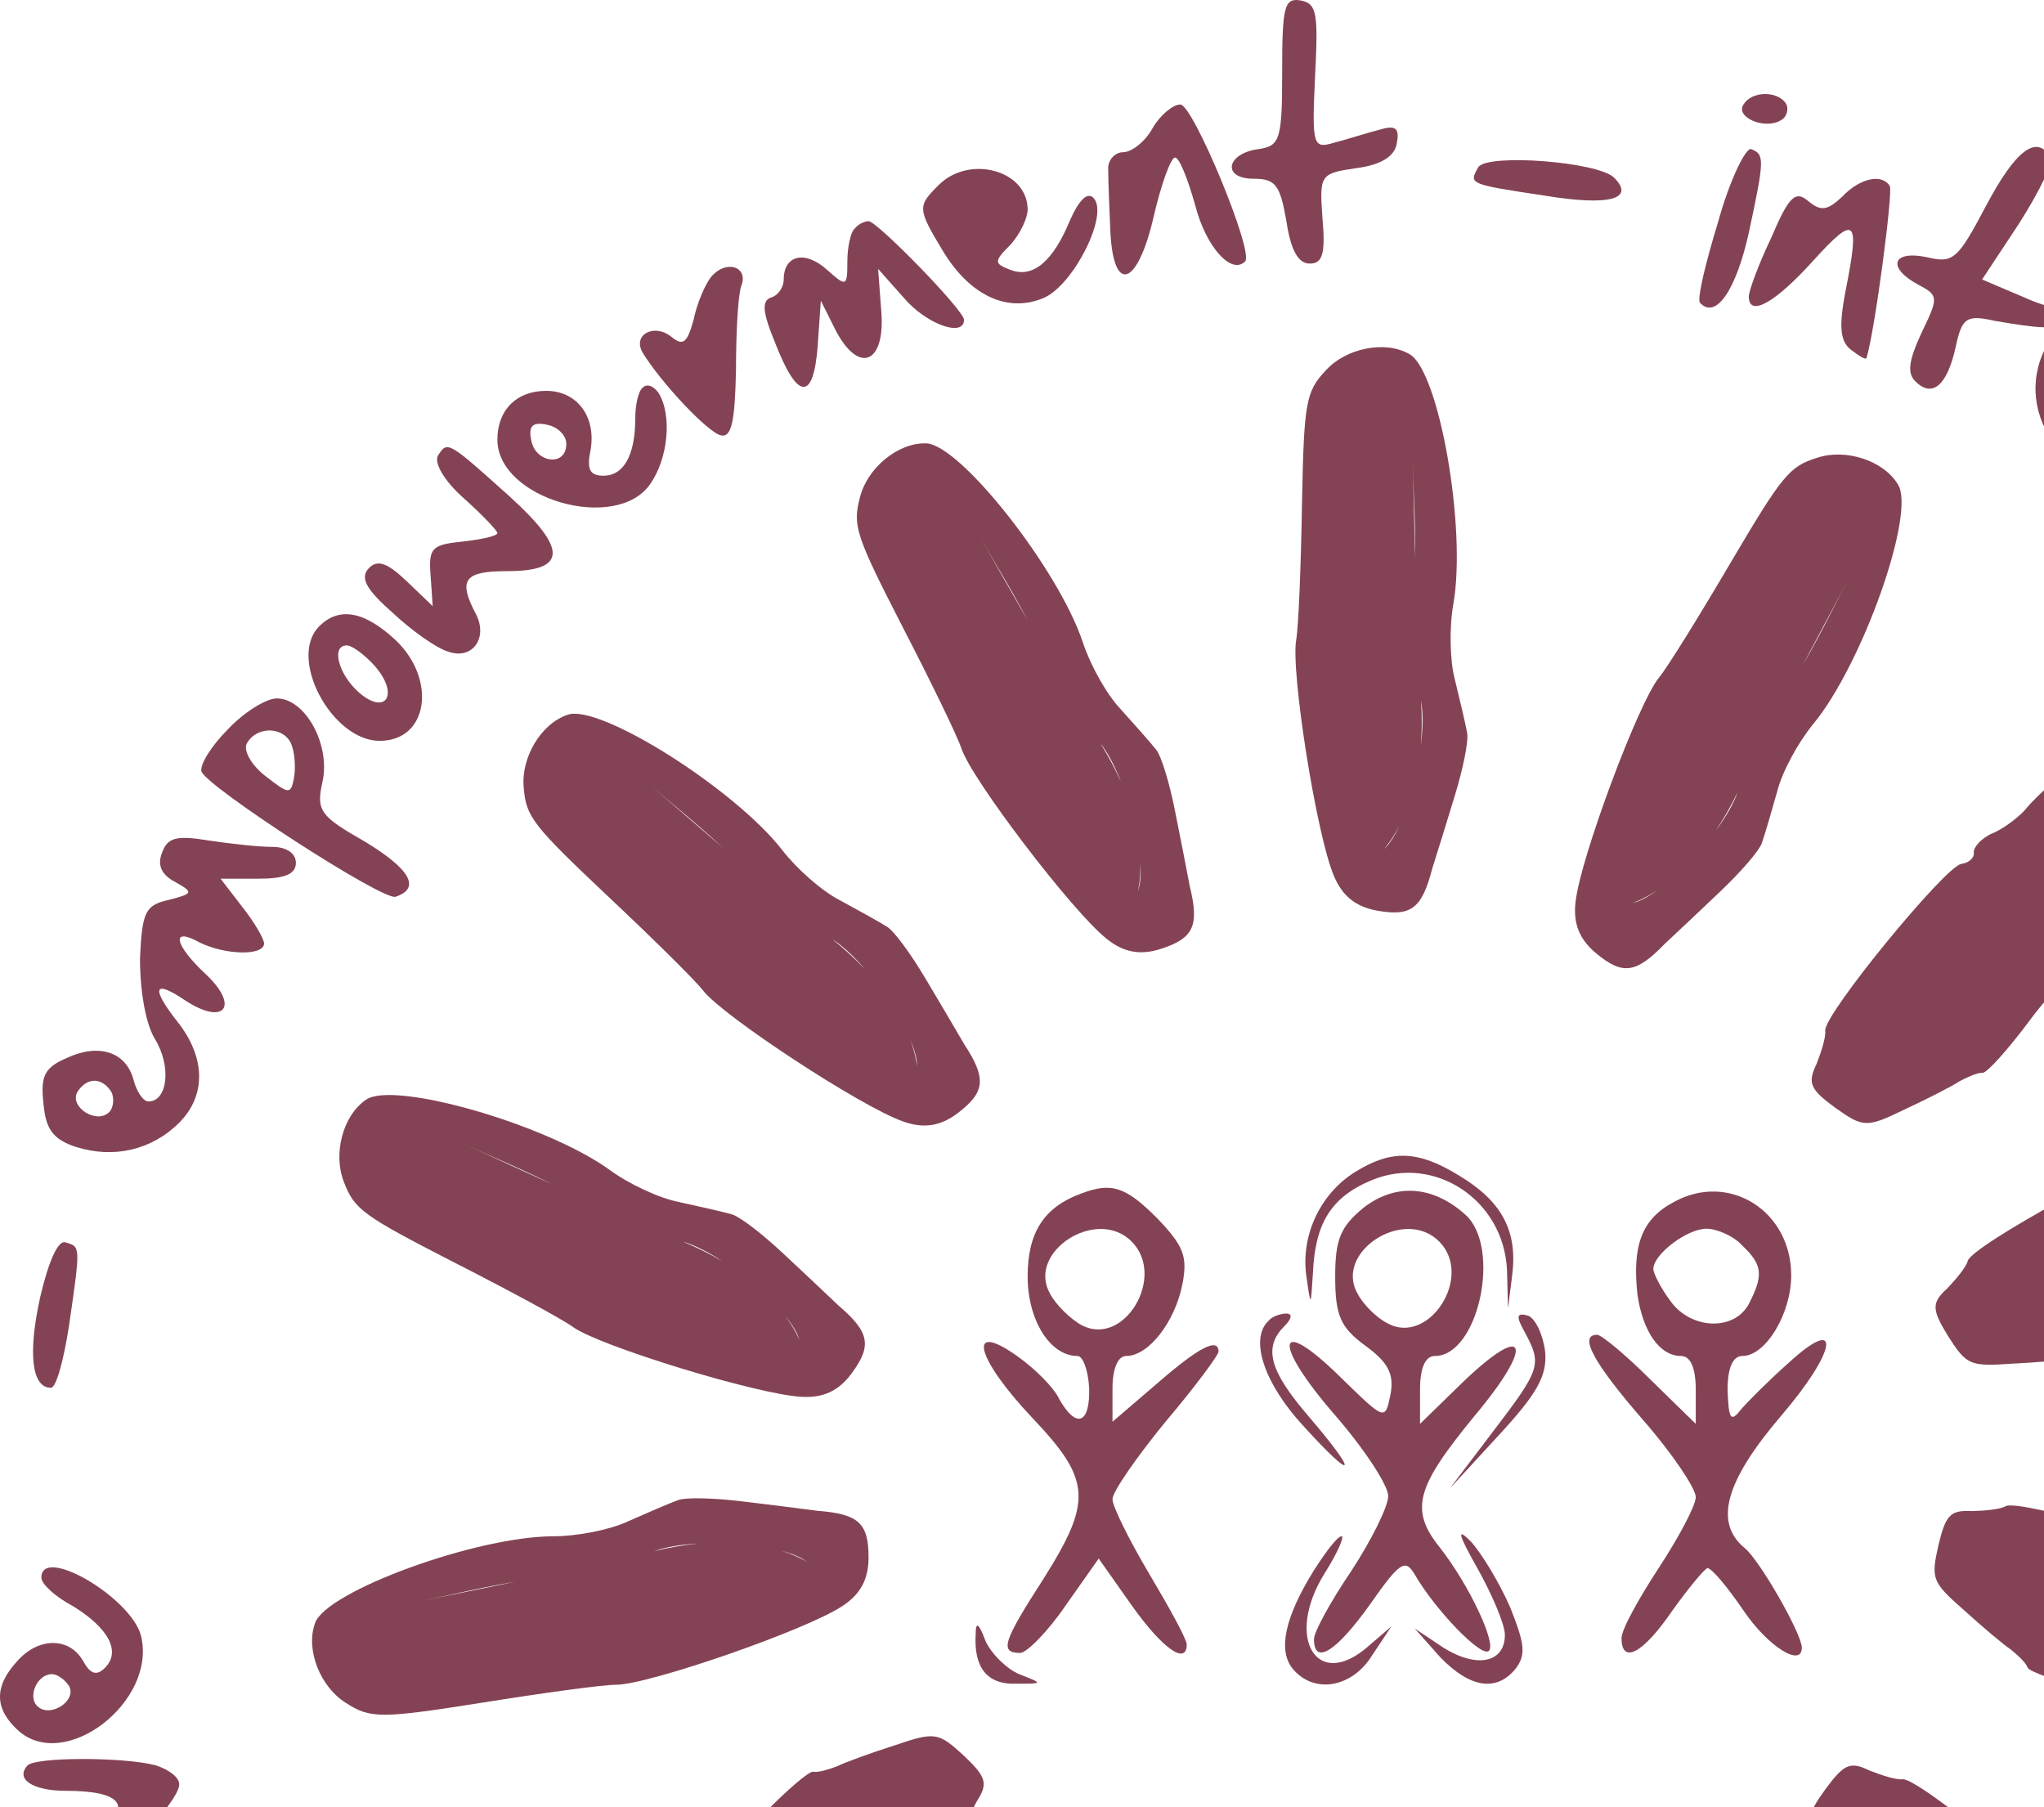 <?xml version="1.0" encoding="UTF-8"?>
<svg xmlns="http://www.w3.org/2000/svg" width="423" height="374" viewBox="0 0 423 374" fill="none">
  <g opacity="0.8">
    <path d="M265.341 14.821C265.341 28.867 264.902 30.184 260.512 30.843C253.709 31.721 252.831 36.988 259.415 36.988C264.024 36.988 264.902 38.305 266.219 45.767C267.096 51.692 268.633 54.545 271.047 54.545C273.68 54.545 274.339 52.57 273.68 45.108C273.022 36.11 273.242 35.891 280.704 34.793C285.751 34.135 288.604 32.379 289.043 29.745C289.702 26.453 288.824 25.795 285.312 26.892C282.679 27.551 278.728 28.867 276.095 29.526C271.705 30.843 271.486 30.184 272.144 15.919C272.803 2.97 272.583 0.775 269.291 0.117C265.78 -0.542 265.341 1.214 265.341 14.821Z" fill="#651429"></path>
    <path d="M360.81 21.625C359.055 24.258 365.2 26.892 368.492 24.917C369.809 24.258 370.248 22.503 369.589 21.405C367.833 18.772 362.566 18.772 360.81 21.625Z" fill="#651429"></path>
    <path d="M238.565 26.453C237.029 29.306 234.176 31.501 232.42 31.501C230.664 31.501 229.128 33.257 229.348 35.232C229.348 37.427 229.567 43.133 229.787 47.961C230.445 61.129 235.493 59.154 238.785 44.669C240.321 38.085 242.296 32.598 243.174 32.598C244.052 32.598 245.808 36.988 247.344 42.474C249.539 51.034 254.806 56.959 257.659 54.106C259.634 52.35 246.905 21.625 244.272 21.625C242.735 21.625 240.102 23.819 238.565 26.453Z" fill="#651429"></path>
    <path d="M355.543 45.987C352.91 54.546 351.154 62.008 351.812 62.666C355.104 66.178 359.274 60.033 361.908 48.181C365.2 32.818 365.2 31.941 362.347 30.843C361.249 30.624 357.957 37.208 355.543 45.987Z" fill="#651429"></path>
    <path d="M411.069 42.475C405.143 53.668 404.265 54.545 398.778 53.229C391.536 51.692 390.439 55.423 397.023 58.935C401.193 61.13 401.193 61.569 397.681 68.811C395.047 74.517 394.609 77.151 396.364 78.907C399.876 82.418 402.948 79.784 404.704 71.884C406.021 65.738 406.899 65.08 412.825 66.397C416.556 67.055 420.945 67.714 422.701 67.714C424.895 67.714 425.115 68.591 423.359 71.884C419.848 78.687 420.725 86.369 425.773 92.733C430.602 99.098 434.552 99.756 445.087 96.025C455.182 92.514 453.426 89.661 441.575 90.319C433.016 90.758 431.041 90.1 430.382 86.588C429.943 84.174 430.382 83.077 431.918 83.954C436.308 86.808 443.111 81.101 443.111 74.298C443.111 67.494 436.527 62.008 430.821 64.202C429.285 64.861 423.798 63.763 418.97 61.569L410.191 57.837L417.872 46.206C422.042 39.621 425.115 33.476 424.237 32.379C421.384 27.77 416.994 31.282 411.069 42.475ZM436.527 75.615C436.527 77.37 434.552 78.687 432.138 78.687C428.187 78.687 427.968 78.029 429.943 74.298C432.577 69.469 436.527 70.347 436.527 75.615Z" fill="#651429"></path>
    <path d="M305.943 34.574C303.967 38.085 303.748 38.085 319.769 40.499C333.157 42.694 338.424 41.158 334.035 36.768C330.743 33.476 307.918 31.721 305.943 34.574Z" fill="#651429"></path>
    <path d="M194.233 38.305C189.843 42.694 189.843 43.133 195.111 51.912C200.817 61.349 208.718 64.861 216.18 61.569C222.325 58.716 229.567 44.231 226.275 40.939C224.959 39.622 223.203 41.597 221.447 45.548C217.936 54.107 213.766 57.618 209.157 55.863C205.645 54.546 205.645 54.107 209.157 50.596C211.132 48.401 212.668 45.109 212.668 43.353C212.668 35.233 200.597 31.941 194.233 38.305Z" fill="#651429"></path>
    <path d="M381.221 40.719C378.148 43.572 376.832 43.791 374.198 41.597C371.564 39.402 370.248 40.499 366.517 49.278C363.883 54.765 361.908 60.252 361.908 61.349C361.908 65.738 367.394 62.666 375.295 53.887C384.074 44.23 384.952 45.108 381.879 60.471C380.563 67.494 380.782 70.567 382.977 72.322C384.733 73.639 386.049 74.517 386.269 74.078C388.025 68.372 391.756 39.841 391.097 38.524C389.561 35.891 384.952 36.768 381.221 40.719Z" fill="#651429"></path>
    <path d="M176.895 47.303C176.017 47.962 175.358 51.254 175.358 54.107C175.358 59.374 175.139 59.374 171.188 55.862C166.58 51.692 162.19 52.79 162.19 57.838C162.19 59.374 161.093 61.13 159.557 61.569C157.581 62.227 157.801 64.641 160.434 71.006C165.043 82.857 168.335 83.077 169.213 71.664L169.872 62.227L172.944 68.372C177.773 77.59 183.259 75.176 182.381 64.422L181.723 55.643L186.99 61.569C191.599 67.055 199.5 69.908 199.5 66.177C199.5 64.202 181.504 45.767 179.748 45.767C178.87 45.767 177.553 46.425 176.895 47.303Z" fill="#651429"></path>
    <path d="M147.266 57.179C145.949 58.715 144.194 62.885 143.535 66.177C142.218 71.006 141.34 71.664 138.926 69.689C135.415 66.836 130.806 69.25 133.001 72.981C136.732 79.126 146.608 89.661 149.241 90.1C151.436 90.539 152.094 87.027 152.314 76.493C152.314 68.592 152.753 60.91 153.411 59.154C154.948 55.204 150.339 53.668 147.266 57.179Z" fill="#651429"></path>
    <path d="M303.617 151.627C303.275 149.784 302.136 144.9 301.098 140.704C300.022 136.723 299.915 129.794 300.759 125.04C303.56 109.266 297.771 76.586 291.672 73.274C286.616 70.37 278.515 72.052 274.353 76.663C270.229 81.057 269.846 83.218 269.442 104.322C269.238 116.769 268.741 129.609 268.243 132.418C267.091 138.901 272.433 172.839 276.061 181.284C277.785 185.38 280.504 187.646 285.042 188.452C291.956 189.679 294.247 188.08 296.391 179.768C297.399 176.603 299.491 169.842 301.099 164.554C302.706 159.267 303.958 153.471 303.617 151.627ZM286.486 175.613C282.525 179.089 295.74 170.569 294.089 145.032C293.184 135.063 292.599 102.304 292.339 95.571C289.061 81.392 289.921 85.111 292.339 95.571C292.43 99.767 293.121 110.31 292.806 119.616C292.491 128.922 293.127 140.403 294.089 145.032C295.617 153.996 291.009 171.643 286.486 175.613Z" fill="#651429"></path>
    <path d="M133 80.224C132.123 80.882 131.464 83.735 131.464 86.588C131.464 94.27 129.05 98.44 124.88 98.44C122.027 98.44 121.369 97.123 122.246 92.953C123.344 86.15 119.393 80.882 113.029 80.882C106.884 80.882 102.933 84.833 102.933 90.978C102.933 103.268 127.514 110.291 134.537 100.196C138.268 94.928 139.146 85.93 136.293 81.321C135.195 79.785 133.878 79.346 133 80.224ZM117.199 91.856C117.199 96.684 110.834 95.806 109.956 91.197C109.298 88.125 110.176 87.247 113.248 87.905C115.443 88.344 117.199 90.1 117.199 91.856Z" fill="#651429"></path>
    <path d="M239.238 155.1C238.064 153.638 234.748 149.877 231.846 146.672C229.013 143.676 225.637 137.624 224.129 133.037C219.125 117.818 198.55 91.776 191.61 91.748C185.78 91.585 179.443 96.903 177.961 102.935C176.41 108.759 177.095 110.844 186.735 129.622C192.45 140.68 198.093 152.225 198.984 154.935C201.041 161.19 221.819 188.55 229.013 194.271C232.472 197.061 235.939 197.77 240.317 196.33C246.989 194.137 248.249 191.643 246.201 183.306C245.59 180.042 244.23 173.096 243.142 167.678C242.054 162.26 240.411 156.563 239.238 155.1ZM235.509 184.338C233.667 189.276 241.271 175.513 227.722 153.804C222.204 145.453 206.174 116.877 202.757 111.07C193.154 100.135 195.673 103.003 202.757 111.07C204.824 114.722 210.426 123.681 214.555 132.026C218.685 140.372 224.683 150.182 227.722 153.804C233.314 160.975 237.613 178.699 235.509 184.338Z" fill="#651429"></path>
    <path d="M90.643 94.27C89.765 95.806 91.96 99.537 95.91 103.049C99.861 106.56 102.933 109.853 102.933 110.291C102.933 110.95 99.641 111.608 95.91 112.047C89.326 112.706 88.668 113.364 89.106 119.07L89.545 125.435L84.059 120.168C80.108 116.437 78.133 115.778 76.377 117.534C74.402 119.509 75.719 121.923 81.206 126.752C85.156 130.483 90.423 134.214 92.837 134.872C97.885 136.628 101.177 131.799 98.324 126.752C94.813 119.948 96.129 118.192 104.908 118.192C117.418 118.192 117.418 113.584 105.567 102.829C92.618 91.198 92.618 91.198 90.643 94.27Z" fill="#651429"></path>
    <path d="M364.64 174.387C365.25 172.614 366.662 167.803 367.824 163.639C368.846 159.644 372.162 153.56 375.237 149.837C385.439 137.483 396.484 106.186 392.804 100.302C389.832 95.285 381.952 92.763 376.06 94.728C370.307 96.524 368.91 98.216 358.172 116.389C351.869 127.123 345.117 138.056 343.3 140.256C339.108 145.333 327.055 177.505 326.056 186.642C325.542 191.056 326.793 194.366 330.347 197.301C335.762 201.773 338.543 201.508 344.501 195.327C346.935 193.069 352.084 188.212 356.086 184.401C360.087 180.59 364.029 176.16 364.64 174.387ZM337.923 186.835C332.764 187.912 348.461 186.999 359.592 163.956C363.71 154.834 379.323 126.029 382.411 120.039C386.536 106.083 385.454 109.744 382.411 120.039C380.425 123.737 375.838 133.255 370.983 141.201C366.129 149.147 361.033 159.454 359.592 163.956C356.51 172.513 343.814 185.606 337.923 186.835Z" fill="#651429"></path>
    <path d="M66.062 129.604C59.478 136.188 68.696 153.307 78.572 153.307C88.668 153.307 90.423 140.578 81.864 132.457C75.499 126.532 70.232 125.434 66.062 129.604ZM77.475 137.725C82.742 143.65 79.889 148.259 74.183 143.211C70.013 139.48 68.476 133.555 71.768 133.555C72.866 133.555 75.499 135.53 77.475 137.725Z" fill="#651429"></path>
    <path d="M47.188 150.893C43.677 154.405 41.262 158.355 41.701 159.672C43.018 162.964 79.231 186.447 81.864 185.569C87.132 183.814 84.937 179.863 75.5 174.157C66.282 168.89 65.404 167.792 66.721 161.867C68.477 154.185 63.209 144.528 57.284 144.528C55.089 144.528 50.48 147.382 47.188 150.893ZM60.356 154.185C61.015 155.941 61.234 159.013 60.795 161.208C60.137 164.5 59.698 164.281 54.87 160.55C51.797 158.136 50.261 155.063 51.139 153.746C53.333 150.015 59.039 150.454 60.356 154.185Z" fill="#651429"></path>
    <path d="M183.543 191.755C181.949 190.768 177.569 188.326 173.766 186.272C170.096 184.392 164.896 179.811 161.946 175.989C152.156 163.306 124.078 145.61 117.526 147.896C111.975 149.685 107.772 156.812 108.385 162.993C108.864 169 110.205 170.737 125.551 185.23C134.624 193.752 143.793 202.755 145.536 205.014C149.559 210.226 178.268 229.098 186.957 232.094C191.148 233.572 194.653 233.085 198.301 230.268C203.861 225.977 204.217 223.206 199.508 216.029C197.844 213.154 194.248 207.059 191.416 202.313C188.584 197.567 185.137 192.743 183.543 191.755ZM189.771 220.564C189.68 225.834 192.263 210.324 172.254 194.37C164.268 188.336 139.632 166.736 134.474 162.4C121.777 155.289 125.107 157.154 134.474 162.4C137.64 165.154 145.908 171.734 152.583 178.226C159.258 184.718 168.182 191.969 172.254 194.37C179.916 199.268 189.876 214.547 189.771 220.564Z" fill="#651429"></path>
    <path d="M394.158 229.58C398.756 227.452 403.952 224.805 405.584 223.714C407.244 222.842 409.339 221.914 410.238 222.022C411.136 222.129 415.595 217.143 420.134 211.04C424.673 204.937 431.933 197.606 435.986 194.662C448.172 186.046 468.341 160.054 467.572 153.957C467.078 150.038 455.172 141.585 451.035 142.107C448.858 142.381 442.737 146.472 437.353 151.133C431.941 155.576 426.393 160.7 424.571 162.036C422.993 163.562 420.41 165.879 419.078 167.595C417.719 169.094 414.7 171.465 412.387 172.421C410.074 173.376 408.334 175.365 408.471 176.454C408.609 177.543 407.412 178.579 405.888 178.771C402.622 179.183 377.313 210.026 377.725 213.293C377.89 214.599 376.94 217.594 375.936 220.154C374.008 224.158 374.608 225.41 379.73 229.188C385.56 233.319 386.241 233.454 394.158 229.58ZM397.771 223.152C395.996 217.845 406.784 189.387 421.852 177.31C428.678 171.804 429.289 163.929 430.716 162.09C433.261 155.962 396.226 191.616 400.363 191.094C406.46 190.325 431.799 156.645 430.716 162.09C429.47 167.999 409.706 178.787 401.953 183.968C398.471 186.177 388.027 205.965 383.813 211.142C374.217 222.75 399.976 223.095 390.15 224.113C384.679 224.582 398.563 225.927 397.771 223.152Z" fill="#651429"></path>
    <path d="M33.581 176.351C32.483 178.985 33.361 180.96 36.214 182.497C40.165 184.691 39.945 184.911 34.898 186.228C30.069 187.325 29.411 188.642 28.972 198.298C28.972 204.883 30.069 211.686 32.044 214.978C35.556 220.684 34.678 227.927 30.727 227.927C29.63 227.927 28.313 225.952 27.655 223.537C26.119 217.612 20.412 215.856 13.828 218.929C9.219 220.904 8.342 222.66 9 228.366C9.439 233.633 10.975 235.828 15.804 237.364C23.485 239.778 31.386 238.022 37.092 232.316C42.579 226.83 42.579 219.148 37.092 211.906C31.166 204.444 31.605 202.468 38.409 207.077C46.529 212.345 49.602 208.175 42.579 201.591C35.995 195.445 35.336 191.714 41.262 195.006C46.529 197.64 54.65 197.86 54.65 195.226C54.65 194.348 52.675 190.836 50.041 187.544L45.651 181.838H53.333C58.82 181.838 61.234 180.96 61.234 178.546C61.234 176.571 59.259 175.254 56.406 175.254C53.552 175.254 47.627 174.596 43.237 173.937C36.653 172.84 34.678 173.279 33.581 176.351ZM23.046 225.952C23.704 227.268 23.485 229.244 22.607 230.122C19.974 232.755 14.267 229.024 16.023 225.952C17.998 222.879 21.071 222.879 23.046 225.952Z" fill="#651429"></path>
    <path d="M151.382 251.268C149.575 250.764 144.688 249.642 140.462 248.73C136.414 247.948 130.142 245 126.243 242.153C113.303 232.706 81.403 223.547 75.748 227.57C70.918 230.837 68.87 238.853 71.183 244.618C73.319 250.253 75.091 251.547 93.872 261.182C104.963 266.834 116.279 272.922 118.583 274.604C123.901 278.487 156.735 288.599 165.915 289.052C170.352 289.302 173.582 287.856 176.299 284.133C180.441 278.461 180.01 275.701 173.485 270.122C171.085 267.827 165.931 262.977 161.888 259.209C157.844 255.442 153.188 251.771 151.382 251.268ZM165.401 277.195C166.783 282.28 164.936 266.666 141.27 256.929C131.918 253.362 102.234 239.493 96.071 236.769C81.894 233.483 85.612 234.345 96.071 236.769C99.88 238.53 109.654 242.542 117.876 246.914C126.097 251.286 136.69 255.759 141.27 256.929C149.995 259.494 163.822 271.387 165.401 277.195Z" fill="#651429"></path>
    <path d="M416.325 282.199C421.386 281.955 427.196 281.457 429.118 281.059C430.984 280.874 433.274 280.802 434.066 281.24C434.858 281.678 440.865 278.733 447.365 274.784C453.866 270.836 463.349 266.772 468.212 265.567C482.742 262.164 511.204 245.661 512.783 239.722C513.799 235.905 505.944 223.596 501.914 222.525C499.793 221.961 492.584 223.45 485.842 225.745C479.157 227.827 472.09 230.49 469.899 231.043C467.864 231.864 464.599 233.04 462.719 234.129C460.896 235.007 457.207 236.07 454.705 236.086C452.203 236.101 449.842 237.291 449.56 238.351C449.278 239.412 447.78 239.922 446.295 239.527C443.114 238.681 408.066 257.747 407.22 260.928C406.882 262.201 404.876 264.62 402.983 266.614C399.691 269.6 399.777 270.985 403.102 276.412C406.952 282.431 407.532 282.813 416.325 282.199ZM422.089 277.6C422.439 272.016 443.135 249.701 461.637 244.175C470.033 241.639 473.559 234.571 475.573 233.403C480.235 228.682 432.513 247.798 436.543 248.869C442.482 250.449 478.623 228.764 475.573 233.403C472.197 238.41 449.827 240.977 440.695 242.863C436.639 243.601 419.521 258.012 413.67 261.225C400.414 268.373 424.154 278.377 414.666 275.626C409.42 274.004 421.78 280.47 422.089 277.6Z" fill="#651429"></path>
    <path d="M280.265 242.631C273.022 247.24 269.072 256.019 270.389 264.359C271.266 270.504 271.266 270.504 271.705 263.481C272.144 253.166 275.436 247.679 283.996 244.168C296.944 238.9 311.21 248.337 311.868 262.822L312.088 270.723L312.966 263.7C314.063 254.702 310.771 248.557 301.992 243.29C293.433 238.022 287.946 237.803 280.265 242.631Z" fill="#651429"></path>
    <path d="M223.641 247.021C215.96 249.874 212.668 255.141 212.668 264.14C212.668 273.138 217.277 280.6 222.983 280.6C224.08 280.6 225.178 283.453 225.397 287.184C225.617 294.646 222.764 295.743 219.252 289.598C218.155 287.184 214.204 283.234 210.473 280.6C199.939 273.138 201.914 281.039 213.765 293.549C225.836 306.278 226.056 310.667 215.96 326.689C207.62 339.637 206.742 342.051 211.132 342.051C212.448 342.051 216.838 337.662 220.569 332.175L227.372 322.519L234.176 332.175C240.541 341.174 245.588 344.685 245.588 340.296C245.588 339.198 242.077 332.834 237.907 325.811C233.737 318.788 230.226 311.765 230.226 310.228C230.226 308.692 235.273 301.45 241.199 294.207C247.344 286.965 252.173 280.38 252.173 279.722C252.173 276.649 248.003 278.844 239.443 286.306L230.226 294.207V287.403C230.226 283.234 231.323 280.6 233.079 280.6C237.687 280.6 243.174 273.577 244.711 265.676C245.808 259.97 244.93 257.775 239.443 252.069C232.859 245.485 230.006 244.607 223.641 247.021ZM234.176 256.897C241.418 264.14 232.64 278.844 223.861 274.235C221.447 272.918 218.374 269.846 217.277 267.651C212.448 259.092 226.933 249.655 234.176 256.897Z" fill="#651429"></path>
    <path d="M282.24 249.874C277.412 253.824 276.314 256.458 276.314 264.139C276.314 272.26 277.412 274.674 282.459 278.405C287.288 281.916 288.604 284.331 287.727 288.72C286.629 293.987 286.629 293.987 277.412 284.989C264.024 271.821 263.146 277.746 276.314 292.89C282.24 299.693 287.288 307.375 287.288 309.57C287.288 311.764 283.776 318.787 279.606 325.152C275.436 331.297 271.925 337.662 271.925 339.198C271.925 344.685 276.534 341.832 283.557 331.956C289.702 323.177 290.799 322.518 292.774 325.81C296.944 333.053 306.601 343.148 308.137 341.612C309.674 340.076 304.187 328.225 298.042 320.324C291.677 312.423 292.994 307.814 305.065 293.109C317.794 277.966 316.038 273.138 302.431 286.306L293.872 294.646V287.623C293.872 283.014 294.969 280.6 296.944 280.6C305.943 280.6 310.771 258.214 303.309 251.41C296.505 245.265 288.824 244.826 282.24 249.874ZM297.822 256.897C305.065 264.139 295.627 278.624 287.068 273.796C284.873 272.699 282.02 269.846 280.923 267.651C276.095 259.092 290.58 249.654 297.822 256.897Z" fill="#651429"></path>
    <path d="M346.325 248.777C339.741 252.288 337.766 257.775 338.863 267.871C339.96 275.552 343.472 280.6 347.861 280.6C349.836 280.6 350.934 283.014 350.934 287.623V294.646L341.497 285.428C336.449 280.38 331.401 276.211 330.523 276.211C326.573 276.211 329.865 282.136 339.96 293.768C346.105 300.791 350.934 308.034 350.934 309.789C350.934 311.545 347.422 318.129 343.252 324.494C339.082 330.859 335.571 337.223 335.571 338.979C335.571 344.466 339.96 342.271 346.105 333.273C349.397 328.664 352.69 324.713 353.348 324.494C354.226 324.494 357.518 328.444 360.81 333.273C365.858 340.735 372.881 345.124 372.881 340.954C372.881 338.101 364.102 322.738 361.029 320.324C354.665 315.057 357.079 306.497 368.491 293.11C380.343 279.283 381.221 271.821 370.028 282.136C366.297 285.428 361.907 289.818 360.371 291.573C358.176 294.427 357.737 293.768 357.518 287.623C357.518 283.014 358.615 280.6 360.59 280.6C365.419 280.6 370.686 271.821 370.686 263.92C370.686 250.533 357.737 242.412 346.325 248.777ZM360.59 257.775C364.76 261.726 364.98 263.92 361.907 269.846C358.835 275.552 349.836 275.113 345.666 269.187C343.691 266.554 342.155 263.481 342.155 262.603C342.155 259.531 349.178 254.264 353.128 254.264C355.323 254.264 358.835 255.8 360.59 257.775Z" fill="#651429"></path>
    <path d="M8.342 268.309C5.708 280.161 6.586 287.184 10.537 287.184C11.634 287.184 13.17 281.477 14.268 274.454C16.682 257.775 16.682 257.994 13.609 257.116C12.073 256.458 10.098 260.847 8.342 268.309Z" fill="#651429"></path>
    <path d="M262.488 273.357C258.537 277.088 261.61 286.306 269.73 295.084C280.484 306.936 281.362 305.4 270.828 293.109C262.707 283.672 261.39 278.844 265.78 274.454C267.316 272.918 267.536 271.821 266.219 271.821C264.902 271.821 263.146 272.479 262.488 273.357Z" fill="#651429"></path>
    <path d="M315.599 275.771C319.111 282.355 318.891 283.233 309.015 296.182L300.017 308.033L310.113 297.059C318.014 288.5 320.208 284.769 319.769 279.721C319.33 276.21 317.794 272.918 316.258 272.259C313.844 271.601 313.624 272.259 315.599 275.771Z" fill="#651429"></path>
    <path d="M140.243 310.448C138.487 311.106 133.878 313.081 129.928 314.837C126.197 316.593 119.393 317.91 114.565 317.91C98.543 317.91 67.379 329.322 65.184 335.906C63.209 341.393 66.281 349.074 71.549 352.366C76.597 355.658 78.791 355.658 99.641 352.366C111.931 350.391 124.66 348.635 127.514 348.635C134.098 348.635 166.579 337.442 174.261 332.395C177.992 329.98 179.747 326.908 179.747 322.299C179.747 315.276 177.772 313.301 169.213 312.642C165.921 312.203 158.898 311.326 153.411 310.667C147.924 310.009 141.999 309.789 140.243 310.448ZM166.854 323.122C170.969 326.414 160.269 314.892 135.414 320.982C125.758 323.616 93.606 329.919 87.021 331.352C73.634 337.058 77.145 335.561 87.021 331.352C91.136 330.529 101.397 328.005 110.614 326.688C119.832 325.372 131.025 322.738 135.414 320.982C143.974 317.91 162.154 319.362 166.854 323.122Z" fill="#651429"></path>
    <path d="M406.39 333.149C410.133 336.564 414.585 340.33 416.223 341.412C417.67 342.605 419.337 344.177 419.586 345.047C419.834 345.917 426.158 348.097 433.542 349.919C440.927 351.741 450.497 355.596 454.781 358.192C467.443 366.091 499.218 374.623 504.541 371.553C507.964 369.579 511.147 355.33 509.064 351.717C507.967 349.816 501.826 345.757 495.444 342.597C489.252 339.328 482.379 336.197 480.442 335.034C478.424 334.171 475.288 332.686 473.189 332.123C471.281 331.45 467.925 329.585 466.149 327.822C464.373 326.06 461.865 325.226 460.914 325.774C459.964 326.322 458.545 325.62 457.778 324.289C456.133 321.437 417.896 310.046 415.044 311.691C413.903 312.348 410.774 312.633 408.025 312.698C403.587 312.471 402.665 313.509 401.165 319.694C399.614 326.669 399.752 327.349 406.39 333.149ZM413.716 333.991C417.921 330.299 448.337 329.226 465.306 338.442C473.026 342.604 480.523 340.117 482.771 340.721C489.406 340.695 442.193 320.355 444.277 323.968C447.346 329.291 488.211 339.611 482.771 340.721C476.841 341.861 459.241 327.815 451.462 322.674C448.078 320.319 425.789 318.352 419.384 316.471C404.966 312.118 414.623 336.002 409.879 327.336C407.328 322.474 411.464 335.796 413.716 333.991Z" fill="#651429"></path>
    <path d="M305.724 324.493C308.796 329.98 311.43 336.125 311.43 338.32C311.43 344.026 305.724 345.343 298.701 340.954L292.775 337.003L298.042 342.929C304.187 349.294 309.674 350.171 313.625 345.343C315.819 342.49 315.6 340.295 312.527 332.614C310.332 327.566 306.601 321.421 304.407 319.007C301.334 315.934 301.773 317.47 305.724 324.493Z" fill="#651429"></path>
    <path d="M271.925 324.933C265.78 334.809 264.463 341.612 267.536 345.343C271.925 350.611 279.826 349.294 283.996 342.49L287.946 336.564L283.338 340.515C272.583 350.172 265.78 338.979 274.12 325.591C276.753 321.421 278.29 317.91 277.631 317.91C276.753 317.91 274.339 321.202 271.925 324.933Z" fill="#651429"></path>
    <path d="M8.561 326.469C8.561 327.786 11.414 330.419 15.145 332.395C22.607 337.004 25.021 341.832 21.729 345.124C19.974 346.88 18.657 346.441 17.12 343.588C14.267 338.759 7.903 338.759 3.513 343.807C-1.315 349.074 -1.095 353.683 3.733 358.073C13.389 366.851 32.483 352.147 29.191 338.54C27.216 330.639 8.561 319.665 8.561 326.469ZM14.267 348.855C16.023 351.928 10.317 355.659 7.683 353.025C5.708 351.05 7.683 346.441 10.756 346.441C11.853 346.441 13.389 347.538 14.267 348.855Z" fill="#651429"></path>
    <path d="M201.914 338.101C201.475 345.124 204.328 348.636 210.254 348.416C215.96 348.416 215.96 348.416 210.912 346.441C208.279 345.344 204.987 342.051 203.889 339.418C202.572 335.906 201.914 335.467 201.914 338.101Z" fill="#651429"></path>
    <path d="M185.234 361.145C180.406 362.682 174.919 364.657 173.163 365.535C171.408 366.193 169.213 366.851 168.335 366.632C167.457 366.412 162.409 370.802 157.142 376.289C151.875 381.775 143.754 388.14 139.365 390.554C126.197 397.577 102.933 420.841 102.933 426.986C102.933 430.937 113.687 440.813 117.857 440.813C120.052 440.813 126.636 437.521 132.562 433.57C138.487 429.839 144.632 425.45 146.608 424.353C148.363 423.036 151.216 421.06 152.753 419.524C154.289 418.207 157.581 416.232 159.995 415.574C162.409 414.915 164.385 413.16 164.385 412.062C164.385 410.965 165.701 410.087 167.238 410.087C170.53 410.087 199.5 382.653 199.5 379.361C199.5 378.044 200.817 375.191 202.133 372.777C204.548 369.046 204.109 367.729 199.5 363.34C194.233 358.512 193.574 358.292 185.234 361.145ZM180.845 367.071C181.942 372.558 167.677 399.442 151.217 409.538C143.755 414.147 142.164 421.883 140.518 423.529C137.226 429.29 178.431 398.552 174.261 398.552C168.116 398.552 138.762 428.797 140.518 423.529C142.493 417.823 163.452 409.593 171.792 405.423C175.523 403.667 188.362 385.342 193.19 380.733C204.164 370.418 178.65 366.851 188.526 367.071C194.013 367.29 180.406 364.218 180.845 367.071Z" fill="#651429"></path>
    <path d="M377.4 384.572C379.513 389.178 382.142 394.383 383.227 396.019C384.094 397.681 385.015 399.779 384.904 400.677C384.793 401.575 389.765 406.051 395.853 410.61C401.94 415.17 409.247 422.455 412.178 426.517C420.752 438.732 446.677 458.988 452.776 458.24C456.697 457.758 465.19 445.881 464.682 441.742C464.415 439.564 460.345 433.43 455.702 428.03C451.277 422.603 446.172 417.038 444.842 415.211C443.321 413.629 441.013 411.038 439.301 409.7C437.807 408.336 435.445 405.309 434.497 402.993C433.55 400.677 431.567 398.93 430.477 399.064C429.388 399.197 428.356 397.997 428.169 396.473C427.768 393.205 397.01 367.793 393.742 368.194C392.435 368.354 389.443 367.395 386.886 366.382C382.889 364.44 381.635 365.036 377.84 370.146C373.689 375.962 373.552 376.642 377.4 384.572ZM383.816 388.207C389.128 386.449 417.551 397.333 429.576 412.441C435.06 419.286 442.932 419.923 444.767 421.356C450.886 423.922 415.356 386.768 415.864 390.907C416.613 397.006 450.209 422.457 444.767 421.356C438.862 420.091 428.14 400.29 422.985 392.52C420.788 389.031 401.035 378.52 395.872 374.289C384.297 364.654 383.865 390.412 382.88 380.583C382.43 375.11 381.038 388.99 383.816 388.207Z" fill="#651429"></path>
    <path d="M5.708 365.315C3.074 368.168 6.805 370.582 13.609 370.582C25.021 370.582 27.436 373.655 20.851 378.922C14.487 383.75 13.389 388.14 18.657 388.14C22.388 388.14 37.092 372.996 37.092 369.265C37.092 367.729 34.898 366.193 32.264 365.315C25.68 363.559 7.464 363.559 5.708 365.315Z" fill="#651429"></path>
  </g>
</svg>
